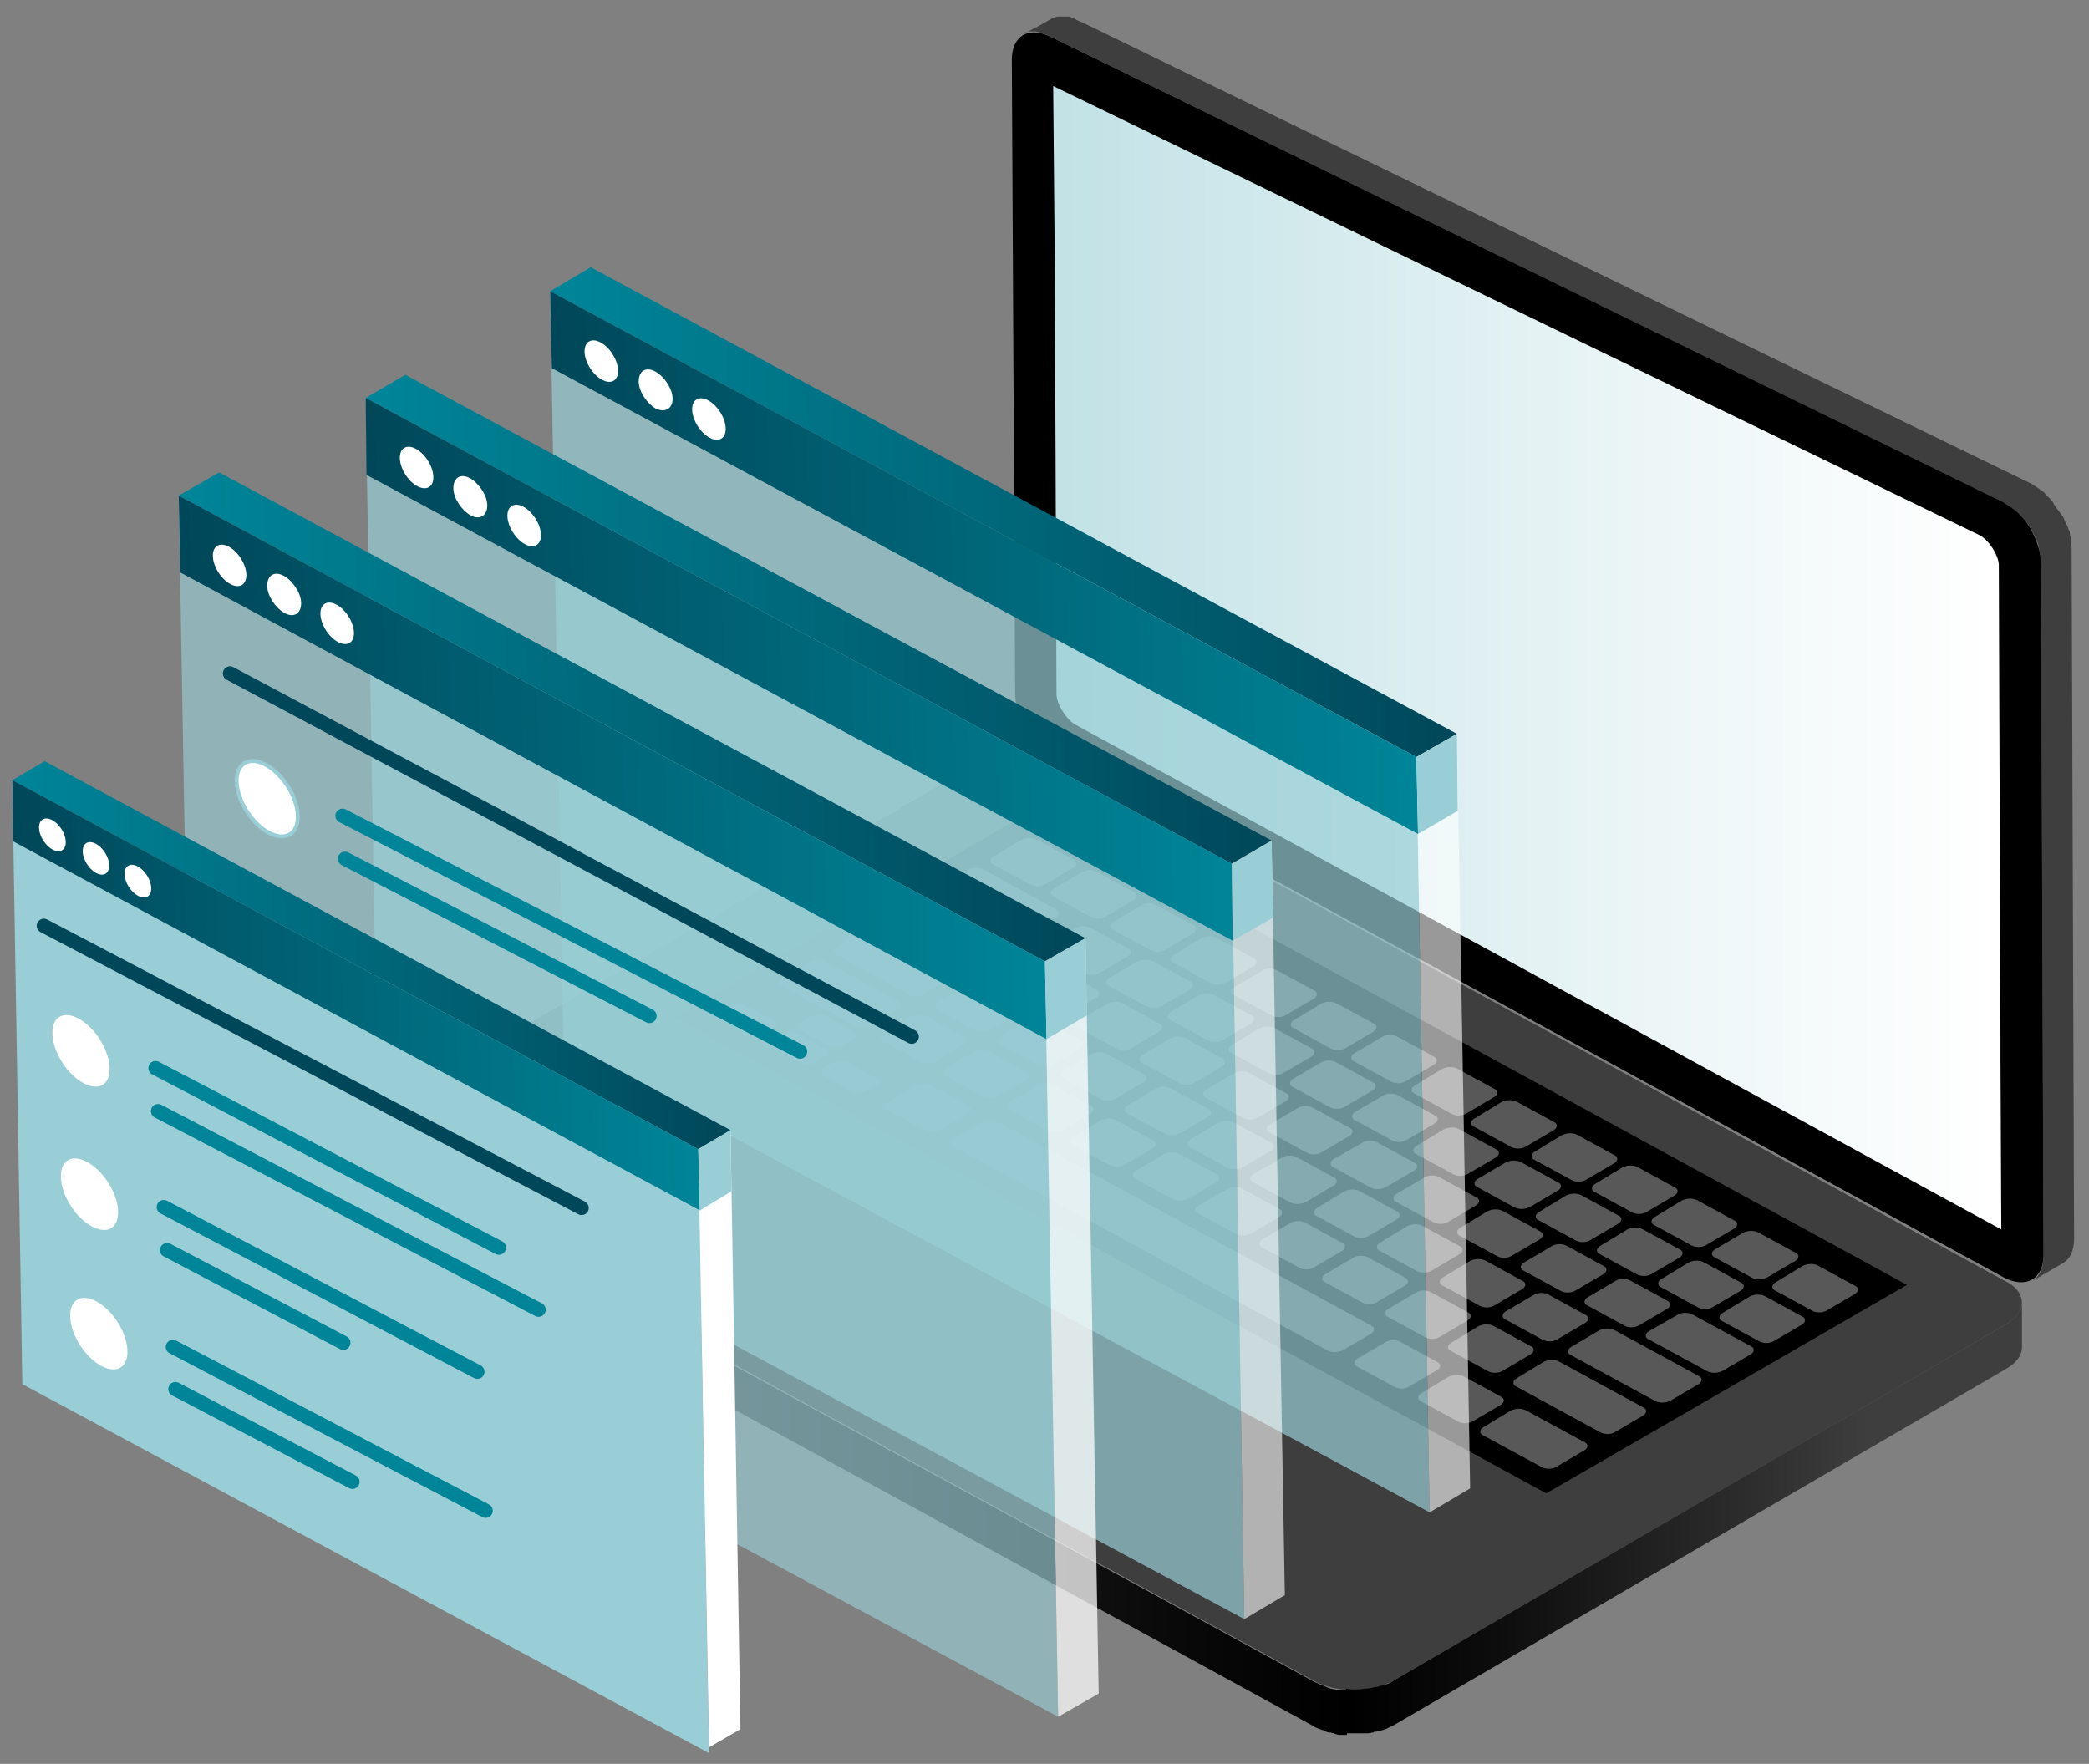 <?xml version="1.0" encoding="utf-8"?>
<!-- Generator: Adobe Illustrator 26.3.1, SVG Export Plug-In . SVG Version: 6.00 Build 0)  -->
<svg version="1.1" id="Layer_1" xmlns="http://www.w3.org/2000/svg" xmlns:xlink="http://www.w3.org/1999/xlink" x="0px" y="0px"
	 viewBox="0 0 252.5 213.2" style="enable-background:new 0 0 252.5 213.2;" xml:space="preserve">
<rect x="0" y="0" width="252.5" height="213.2" fill="#808080" stroke="none"/>
<g>
	<path id="XMLID_00000044153959483299975310000001856675836057712263_" style="fill:#3E3E3F;" d="M247,151.8l-0.3-83.5
		c0-0.3,0-0.7-0.1-1.1c0-0.1,0-0.1,0-0.2c-0.1-0.3-0.1-0.7-0.2-1c0,0,0-0.1,0-0.1c-0.1-0.4-0.3-0.7-0.4-1.1c0,0,0,0,0,0
		c-0.1-0.1-0.1-0.2-0.2-0.3l3.5-2.1c0,0,0,0,0,0c0.1,0.1,0.1,0.2,0.2,0.4c0,0,0,0,0,0c0,0,0,0,0,0c0.1,0.1,0.1,0.3,0.2,0.4
		c0.1,0.1,0.1,0.3,0.2,0.4c0,0.1,0,0.1,0.1,0.2c0,0,0,0.1,0,0.1c0,0.1,0,0.1,0.1,0.2c0.1,0.2,0.1,0.4,0.1,0.5c0,0.1,0,0.2,0.1,0.3
		c0,0.1,0,0.1,0,0.2c0,0.1,0,0.1,0,0.2c0,0.3,0.1,0.6,0.1,0.9l0.3,83.5c0,1.5-0.5,2.5-1.4,3c-1.2,0.7-2.4,1.4-3.6,2.1
		C246.5,154.3,247,153.3,247,151.8z"/>
	<g>
		<g id="XMLID_00000121246948860541696000000015101961856832372905_">
			<path id="XMLID_00000019659391681924459020000009572914204870299017_" style="fill:#3E3E3F;" d="M244.1,158.5
				c-0.3,0.6-0.9,1.1-1.7,1.6l-14.4,8.4l-59.5,34.6c-2.6,1.5-6.9,1.6-9.6,0.1l-61.2-33.4l-14.8-8.1l-38.7-21.1
				c-2.7-1.5-2.7-3.9-0.1-5.4L87.6,110l30.5-17.7c2.4-1.4,6.3-1.6,8.9-0.4c0.2,0.1,0.4,0.2,0.6,0.3l32.3,17.6l23.4,12.8l59,32.2
				C244.2,155.7,244.8,157.2,244.1,158.5z"/>
		</g>
		
			<linearGradient id="XMLID_00000168087441897793858630000006919424708825226633_" gradientUnits="userSpaceOnUse" x1="162.887" y1="183.48" x2="244.382" y2="183.48">
			<stop  offset="0" style="stop-color:#000000"/>
			<stop  offset="0.208" style="stop-color:#0C0C0C"/>
			<stop  offset="0.584" style="stop-color:#2C2C2C"/>
			<stop  offset="0.771" style="stop-color:#3E3E3F"/>
		</linearGradient>
		
			<path id="XMLID_00000157273866388546130170000016681467311702945972_" style="fill:url(#XMLID_00000168087441897793858630000006919424708825226633_);" d="
			M163.6,204.2c0.1,0,0.1,0,0.2,0c0.4,0,0.8,0,1.1-0.1c0.1,0,0.1,0,0.2,0c0.4,0,0.7-0.1,1.1-0.2c0.1,0,0.1,0,0.2,0
			c0.3-0.1,0.7-0.2,1-0.3c0,0,0,0,0.1,0c0.4-0.1,0.7-0.3,1-0.5l73.9-43c1.3-0.8,2-1.7,2-2.7c0,1.8,0,3.6,0,5.4c0,1-0.6,1.9-2,2.7
			l-73.9,43c-0.3,0.2-0.7,0.3-1,0.5c0,0,0,0,0,0c0,0,0,0-0.1,0c-0.2,0.1-0.5,0.2-0.7,0.2c-0.1,0-0.2,0-0.3,0.1c-0.1,0-0.1,0-0.2,0
			c-0.1,0-0.1,0-0.2,0.1c-0.2,0-0.4,0.1-0.7,0.1c-0.1,0-0.1,0-0.2,0c-0.1,0-0.1,0-0.2,0c-0.1,0-0.2,0-0.3,0c-0.2,0-0.4,0-0.7,0
			c-0.1,0-0.1,0-0.2,0c-0.1,0-0.1,0-0.2,0c-0.1,0-0.2,0-0.4,0c-0.1,0-0.2,0-0.4,0l0-5.4C163.1,204.2,163.4,204.2,163.6,204.2z"/>
		
			<linearGradient id="XMLID_00000164481766599332394360000007714398550551052722_" gradientUnits="userSpaceOnUse" x1="162.922" y1="173.775" x2="42.179" y2="173.775">
			<stop  offset="0" style="stop-color:#000000"/>
			<stop  offset="0.19" style="stop-color:#0A0A0A"/>
			<stop  offset="0.513" style="stop-color:#242425"/>
			<stop  offset="0.771" style="stop-color:#3E3E3F"/>
		</linearGradient>
		
			<path id="XMLID_00000059268569833549756520000015938864294151205283_" style="fill:url(#XMLID_00000164481766599332394360000007714398550551052722_);" d="
			M42.2,138c0,0.2,0,0.5,0.1,0.7c0,0,0,0,0,0.1c0.1,0.2,0.2,0.4,0.3,0.6c0,0,0,0.1,0.1,0.1c0.1,0.2,0.3,0.4,0.5,0.6
			c0.1,0.1,0.2,0.2,0.4,0.3c0.2,0.1,0.4,0.3,0.6,0.4l114.7,62.5c0.4,0.2,0.9,0.4,1.4,0.6c0.2,0.1,0.4,0.1,0.5,0.2
			c0.2,0,0.4,0.1,0.6,0.1c0.3,0.1,0.6,0.1,0.9,0.1c0,0,0.1,0,0.1,0c0.1,0,0.3,0,0.4,0l0,5.4c-0.1,0-0.3,0-0.4,0c0,0,0,0-0.1,0
			c-0.1,0-0.1,0-0.2,0c-0.2,0-0.4,0-0.6-0.1c-0.1,0-0.2,0-0.2-0.1c-0.2,0-0.4-0.1-0.6-0.1c-0.1,0-0.2,0-0.4-0.1
			c-0.1,0-0.1,0-0.2-0.1c-0.5-0.2-1-0.3-1.4-0.6L44.2,146c-0.1,0-0.2-0.1-0.2-0.1c-0.1-0.1-0.2-0.2-0.3-0.3
			c-0.1-0.1-0.3-0.2-0.4-0.3c0,0-0.1,0-0.1-0.1c-0.2-0.1-0.3-0.3-0.4-0.4c0,0,0,0-0.1-0.1c0,0,0-0.1-0.1-0.1
			c-0.1-0.1-0.1-0.1-0.2-0.2c-0.1-0.1-0.1-0.2-0.2-0.4c0,0,0,0,0,0c0,0,0,0,0-0.1c0-0.1-0.1-0.2-0.1-0.3c0-0.1,0-0.2,0-0.4
			c0,0,0,0,0,0C42.2,141.5,42.2,139.8,42.2,138z"/>
		<polygon id="XMLID_00000053518133132957971410000018291758773423411616_" points="81.5,123 186.9,180.5 230.5,155.3 125.1,97.8 		
			"/>
		<g id="XMLID_00000155853880399815460160000006069043005253255346_" style="opacity:0.8;">
			<g id="XMLID_00000078035226308271604550000003280816047890813059_">
				<path id="XMLID_00000119105914207428723530000006811211484865606806_" style="fill:#6E6E6F;" d="M214.6,155
					c-0.5,0.3-0.5,0.8,0,1l4.4,2.4c0.5,0.3,1.3,0.3,1.8,0l3.4-2c0.5-0.3,0.5-0.8,0-1l-4.4-2.4c-0.5-0.3-1.3-0.3-1.9,0L214.6,155z"/>
				<path id="XMLID_00000116927932279002840630000010582811670277728641_" style="fill:#6E6E6F;" d="M207.3,151
					c-0.5,0.3-0.5,0.8,0,1l4.4,2.4c0.5,0.3,1.3,0.3,1.9,0l3.4-2c0.5-0.3,0.5-0.8,0-1l-4.4-2.4c-0.5-0.3-1.3-0.3-1.9,0L207.3,151z"/>
				<path id="XMLID_00000104694709291569179670000015169907969162940329_" style="fill:#6E6E6F;" d="M200,147.1
					c-0.5,0.3-0.5,0.8,0,1l4.4,2.4c0.5,0.3,1.3,0.3,1.8,0l3.4-2c0.5-0.3,0.5-0.8,0-1l-4.4-2.4c-0.5-0.3-1.3-0.3-1.9,0L200,147.1z"/>
				<path id="XMLID_00000008861673469857911190000003786206598809506711_" style="fill:#6E6E6F;" d="M192.8,143.1
					c-0.5,0.3-0.5,0.8,0,1l4.4,2.4c0.5,0.3,1.3,0.3,1.8,0l3.4-2c0.5-0.3,0.5-0.8,0-1l-4.4-2.4c-0.5-0.3-1.3-0.3-1.9,0L192.8,143.1z"
					/>
				<path id="XMLID_00000133524331315464385250000012985609334900590740_" style="fill:#6E6E6F;" d="M185.5,139.2
					c-0.5,0.3-0.5,0.8,0,1l4.4,2.4c0.5,0.3,1.3,0.3,1.8,0l3.4-2c0.5-0.3,0.5-0.8,0-1l-4.4-2.4c-0.5-0.3-1.3-0.3-1.9,0L185.5,139.2z"
					/>
				<path id="XMLID_00000134931677220821844840000015694394722127191461_" style="fill:#6E6E6F;" d="M178.2,135.2
					c-0.5,0.3-0.5,0.8,0,1l4.4,2.4c0.5,0.3,1.3,0.3,1.8,0l3.4-2c0.5-0.3,0.5-0.8,0-1l-4.4-2.4c-0.5-0.3-1.3-0.3-1.9,0L178.2,135.2z"
					/>
				<path id="XMLID_00000177474031708764237800000009076551465578127000_" style="fill:#6E6E6F;" d="M171,131.2
					c-0.5,0.3-0.5,0.8,0,1l4.4,2.4c0.5,0.3,1.3,0.3,1.8,0l3.4-2c0.5-0.3,0.5-0.8,0-1l-4.4-2.4c-0.5-0.3-1.3-0.3-1.9,0L171,131.2z"/>
				<path id="XMLID_00000149344937821279103440000016784510207781882286_" style="fill:#6E6E6F;" d="M163.7,127.3
					c-0.5,0.3-0.5,0.8,0,1l4.4,2.4c0.5,0.3,1.3,0.3,1.8,0l3.4-2c0.5-0.3,0.5-0.8,0-1l-4.4-2.4c-0.5-0.3-1.3-0.3-1.8,0L163.7,127.3z"
					/>
				<path id="XMLID_00000068673498081382748380000013501330452411064213_" style="fill:#6E6E6F;" d="M156.4,123.3
					c-0.5,0.3-0.5,0.8,0,1l4.4,2.4c0.5,0.3,1.3,0.3,1.8,0l3.4-2c0.5-0.3,0.5-0.8,0-1l-4.4-2.4c-0.5-0.3-1.3-0.3-1.9,0L156.4,123.3z"
					/>
				<path id="XMLID_00000032650007912972454510000007724073055716114606_" style="fill:#6E6E6F;" d="M149.2,119.3
					c-0.5,0.3-0.5,0.8,0,1l4.4,2.4c0.5,0.3,1.3,0.3,1.8,0l3.4-2c0.5-0.3,0.5-0.8,0-1l-4.4-2.4c-0.5-0.3-1.3-0.3-1.8,0L149.2,119.3z"
					/>
				<path id="XMLID_00000120550111337861762390000017397837427507052162_" style="fill:#6E6E6F;" d="M141.9,115.4
					c-0.5,0.3-0.5,0.8,0,1l4.4,2.4c0.5,0.3,1.3,0.3,1.8,0l3.4-2c0.5-0.3,0.5-0.8,0-1l-4.4-2.4c-0.5-0.3-1.3-0.3-1.9,0L141.9,115.4z"
					/>
				<path id="XMLID_00000154389840658837561700000001092610199281420417_" style="fill:#6E6E6F;" d="M134.6,111.4
					c-0.5,0.3-0.5,0.8,0,1l4.4,2.4c0.5,0.3,1.3,0.3,1.8,0l3.4-2c0.5-0.3,0.5-0.8,0-1l-4.4-2.4c-0.5-0.3-1.3-0.3-1.8,0L134.6,111.4z"
					/>
				<path id="XMLID_00000085938079851972258850000008448238341638653588_" style="fill:#6E6E6F;" d="M127.4,107.4
					c-0.5,0.3-0.5,0.8,0,1l4.4,2.4c0.5,0.3,1.3,0.3,1.8,0l3.4-2c0.5-0.3,0.5-0.8,0-1l-4.4-2.4c-0.5-0.3-1.3-0.3-1.8,0L127.4,107.4z"
					/>
				<path id="XMLID_00000056404800801352781830000006726435180032278202_" style="fill:#6E6E6F;" d="M120.1,103.5
					c-0.5,0.3-0.5,0.8,0,1l4.4,2.4c0.5,0.3,1.3,0.3,1.8,0l3.4-2c0.5-0.3,0.5-0.8,0-1l-4.4-2.4c-0.5-0.3-1.3-0.3-1.8,0L120.1,103.5z"
					/>
			</g>
			<path id="XMLID_00000170257939621268628620000000478688779584444807_" style="fill:#6E6E6F;" d="M208.2,158.7
				c-0.5,0.3-0.5,0.8,0,1l4.4,2.4c0.5,0.3,1.3,0.3,1.8,0l3.4-2c0.5-0.3,0.5-0.8,0-1l-4.4-2.4c-0.5-0.3-1.3-0.3-1.9,0L208.2,158.7z"
				/>
			<path id="XMLID_00000130648142037889996720000006392941287426724794_" style="fill:#6E6E6F;" d="M199.3,160.9
				c-0.5,0.3-0.5,0.8,0,1l7,3.8c0.5,0.3,1.3,0.3,1.9,0l3.4-2c0.5-0.3,0.5-0.8,0-1l-7-3.8c-0.5-0.3-1.3-0.3-1.8,0L199.3,160.9z"/>
			<path id="XMLID_00000128481483929084860460000003103794538676284563_" style="fill:#6E6E6F;" d="M189.9,162.8
				c-0.5,0.3-0.5,0.8,0,1l10.1,5.5c0.5,0.3,1.3,0.3,1.9,0l3.4-2c0.5-0.3,0.5-0.8,0-1l-10.1-5.5c-0.5-0.3-1.3-0.3-1.9,0L189.9,162.8z
				"/>
			<path id="XMLID_00000080194597480936814040000001726876324983640255_" style="fill:#6E6E6F;" d="M200.8,154.6
				c-0.5,0.3-0.5,0.8,0,1l4.4,2.4c0.5,0.3,1.3,0.3,1.8,0l3.4-2c0.5-0.3,0.5-0.8,0-1l-4.4-2.4c-0.5-0.3-1.3-0.3-1.9,0L200.8,154.6z"
				/>
			<path id="XMLID_00000045595287605151016230000004164432023244941714_" style="fill:#6E6E6F;" d="M193.4,150.6
				c-0.5,0.3-0.5,0.8,0,1l4.4,2.4c0.5,0.3,1.3,0.3,1.8,0l3.4-2c0.5-0.3,0.5-0.8,0-1l-4.4-2.4c-0.5-0.3-1.3-0.3-1.9,0L193.4,150.6z"
				/>
			<path id="XMLID_00000120517495673486280080000001622577848202608517_" style="fill:#6E6E6F;" d="M186,146.5c-0.5,0.3-0.5,0.8,0,1
				l4.4,2.4c0.5,0.3,1.3,0.3,1.8,0l3.4-2c0.5-0.3,0.5-0.8,0-1l-4.4-2.4c-0.5-0.3-1.3-0.3-1.9,0L186,146.5z"/>
			<path id="XMLID_00000062157346780704510910000006814809161149570463_" style="fill:#6E6E6F;" d="M178.6,142.5
				c-0.5,0.3-0.5,0.8,0,1l4.4,2.4c0.5,0.3,1.3,0.3,1.9,0l3.4-2c0.5-0.3,0.5-0.8,0-1l-4.4-2.4c-0.5-0.3-1.3-0.3-1.9,0L178.6,142.5z"
				/>
			<path id="XMLID_00000161607019485833917040000003936083383246590849_" style="fill:#6E6E6F;" d="M171.2,138.5
				c-0.5,0.3-0.5,0.8,0,1l4.4,2.4c0.5,0.3,1.3,0.3,1.8,0l3.4-2c0.5-0.3,0.5-0.8,0-1l-4.4-2.4c-0.5-0.3-1.3-0.3-1.9,0L171.2,138.5z"
				/>
			<path id="XMLID_00000067921493430199707130000010549596364509838235_" style="fill:#6E6E6F;" d="M163.8,134.4
				c-0.5,0.3-0.5,0.8,0,1l4.4,2.4c0.5,0.3,1.3,0.3,1.8,0l3.4-2c0.5-0.3,0.5-0.8,0-1l-4.4-2.4c-0.5-0.3-1.3-0.3-1.8,0L163.8,134.4z"
				/>
			<path id="XMLID_00000003794988508883273680000018243333198915945349_" style="fill:#6E6E6F;" d="M156.3,130.4
				c-0.5,0.3-0.5,0.8,0,1l4.4,2.4c0.5,0.3,1.3,0.3,1.8,0l3.4-2c0.5-0.3,0.5-0.8,0-1l-4.4-2.4c-0.5-0.3-1.3-0.3-1.8,0L156.3,130.4z"
				/>
			<path id="XMLID_00000075845401902085807820000015657748075659307701_" style="fill:#6E6E6F;" d="M148.9,126.3
				c-0.5,0.3-0.5,0.8,0,1l4.4,2.4c0.5,0.3,1.3,0.3,1.8,0l3.4-2c0.5-0.3,0.5-0.8,0-1l-4.4-2.4c-0.5-0.3-1.3-0.3-1.9,0L148.9,126.3z"
				/>
			<path id="XMLID_00000091013178986320116800000002075683870638083980_" style="fill:#6E6E6F;" d="M141.5,122.3
				c-0.5,0.3-0.5,0.8,0,1l4.4,2.4c0.5,0.3,1.3,0.3,1.9,0l3.4-2c0.5-0.3,0.5-0.8,0-1l-4.4-2.4c-0.5-0.3-1.3-0.3-1.9,0L141.5,122.3z"
				/>
			<path id="XMLID_00000021079684842978292820000005504314647145622181_" style="fill:#6E6E6F;" d="M134.1,118.2
				c-0.5,0.3-0.5,0.8,0,1l4.4,2.4c0.5,0.3,1.3,0.3,1.9,0l3.4-2c0.5-0.3,0.5-0.8,0-1l-4.4-2.4c-0.5-0.3-1.3-0.3-1.9,0L134.1,118.2z"
				/>
			<path id="XMLID_00000003066549201932390340000017371940624152773821_" style="fill:#6E6E6F;" d="M126.7,114.2
				c-0.5,0.3-0.5,0.8,0,1l4.4,2.4c0.5,0.3,1.3,0.3,1.8,0l3.4-2c0.5-0.3,0.5-0.8,0-1l-4.4-2.4c-0.5-0.3-1.3-0.3-1.9,0L126.7,114.2z"
				/>
			<path id="XMLID_00000041999043209526542920000000890673706204497536_" style="fill:#6E6E6F;" d="M191.9,156.8
				c-0.5,0.3-0.5,0.8,0,1l4.4,2.4c0.5,0.3,1.3,0.3,1.8,0l3.4-2c0.5-0.3,0.5-0.8,0-1l-4.4-2.4c-0.5-0.3-1.3-0.3-1.8,0L191.9,156.8z"
				/>
			<path id="XMLID_00000040576460552236679420000012064773159948718992_" style="fill:#6E6E6F;" d="M184.2,152.6
				c-0.5,0.3-0.5,0.8,0,1l4.4,2.4c0.5,0.3,1.3,0.3,1.8,0l3.4-2c0.5-0.3,0.5-0.8,0-1l-4.4-2.4c-0.5-0.3-1.3-0.3-1.8,0L184.2,152.6z"
				/>
			<path id="XMLID_00000037680392813247780860000018195039155299800501_" style="fill:#6E6E6F;" d="M179.3,172.5
				c-0.5,0.3-0.5,0.8,0,1l7,3.8c0.5,0.3,1.3,0.3,1.8,0l3.4-2c0.5-0.3,0.5-0.8,0-1l-7-3.8c-0.5-0.3-1.3-0.3-1.9,0L179.3,172.5z"/>
			<path id="XMLID_00000064311669032611695830000013962123738511376050_" style="fill:#6E6E6F;" d="M171.8,168.4
				c-0.5,0.3-0.5,0.8,0,1l4.4,2.4c0.5,0.3,1.3,0.3,1.8,0l3.4-2c0.5-0.3,0.5-0.8,0-1l-4.4-2.4c-0.5-0.3-1.3-0.3-1.9,0L171.8,168.4z"
				/>
			<path id="XMLID_00000106141742913726704030000010010568788253132991_" style="fill:#6E6E6F;" d="M164.1,164.2
				c-0.5,0.3-0.5,0.8,0,1l4.4,2.4c0.5,0.3,1.3,0.3,1.8,0l3.4-2c0.5-0.3,0.5-0.8,0-1l-4.4-2.4c-0.5-0.3-1.3-0.3-1.8,0L164.1,164.2z"
				/>
			<path id="XMLID_00000044163620136104968400000014235626431014318472_" style="fill:#6E6E6F;" d="M115.3,137.6
				c-0.5,0.3-0.5,0.8,0,1l45.1,24.6c0.5,0.3,1.3,0.3,1.9,0l3.4-2c0.5-0.3,0.5-0.8,0-1l-45.1-24.6c-0.5-0.3-1.3-0.3-1.9,0
				L115.3,137.6z"/>
			<path id="XMLID_00000140000098657682450700000010522762301055844541_" style="fill:#6E6E6F;" d="M176.5,148.4
				c-0.5,0.3-0.5,0.8,0,1l4.4,2.4c0.5,0.3,1.3,0.3,1.8,0l3.4-2c0.5-0.3,0.5-0.8,0-1l-4.4-2.4c-0.5-0.3-1.3-0.3-1.9,0L176.5,148.4z"
				/>
			<path id="XMLID_00000085964623328146744950000009190049656889800112_" style="fill:#6E6E6F;" d="M168.8,144.3
				c-0.5,0.3-0.5,0.8,0,1l4.4,2.4c0.5,0.3,1.3,0.3,1.8,0l3.4-2c0.5-0.3,0.5-0.8,0-1l-4.4-2.4c-0.5-0.3-1.3-0.3-1.8,0L168.8,144.3z"
				/>
			<path id="XMLID_00000116935274112913156160000004965327822595247007_" style="fill:#6E6E6F;" d="M161.2,140.1
				c-0.5,0.3-0.5,0.8,0,1l4.4,2.4c0.5,0.3,1.3,0.3,1.9,0l3.4-2c0.5-0.3,0.5-0.8,0-1l-4.4-2.4c-0.5-0.3-1.3-0.3-1.8,0L161.2,140.1z"
				/>
			<path id="XMLID_00000066508447068979253130000011616134793096578222_" style="fill:#6E6E6F;" d="M153.5,135.9
				c-0.5,0.3-0.5,0.8,0,1l4.4,2.4c0.5,0.3,1.3,0.3,1.8,0l3.4-2c0.5-0.3,0.5-0.8,0-1l-4.4-2.4c-0.5-0.3-1.3-0.3-1.8,0L153.5,135.9z"
				/>
			<path id="XMLID_00000051374722375710256780000003249779422140984461_" style="fill:#6E6E6F;" d="M145.8,131.7
				c-0.5,0.3-0.5,0.8,0,1l4.4,2.4c0.5,0.3,1.3,0.3,1.8,0l3.4-2c0.5-0.3,0.5-0.8,0-1l-4.4-2.4c-0.5-0.3-1.3-0.3-1.8,0L145.8,131.7z"
				/>
			<path id="XMLID_00000181767113035158584370000002777938691106888076_" style="fill:#6E6E6F;" d="M138.1,127.5
				c-0.5,0.3-0.5,0.8,0,1l4.4,2.4c0.5,0.3,1.3,0.3,1.8,0l3.4-2c0.5-0.3,0.5-0.8,0-1l-4.4-2.4c-0.5-0.3-1.3-0.3-1.8,0L138.1,127.5z"
				/>
			<path id="XMLID_00000181082490082001996460000016641760127275363260_" style="fill:#6E6E6F;" d="M130.5,123.3
				c-0.5,0.3-0.5,0.8,0,1l4.4,2.4c0.5,0.3,1.3,0.3,1.8,0l3.4-2c0.5-0.3,0.5-0.8,0-1l-4.4-2.4c-0.5-0.3-1.3-0.3-1.8,0L130.5,123.3z"
				/>
			<path id="XMLID_00000069384182730552015150000000514178278945276073_" style="fill:#6E6E6F;" d="M122.8,119.2
				c-0.5,0.3-0.5,0.8,0,1l4.4,2.4c0.5,0.3,1.3,0.3,1.9,0l3.4-2c0.5-0.3,0.5-0.8,0-1l-4.4-2.4c-0.5-0.3-1.3-0.3-1.8,0L122.8,119.2z"
				/>
			<path id="XMLID_00000163755989035932346180000011300144076187046576_" style="fill:#6E6E6F;" d="M182,158.5c-0.5,0.3-0.5,0.8,0,1
				l4.4,2.4c0.5,0.3,1.3,0.3,1.8,0l3.4-2c0.5-0.3,0.5-0.8,0-1l-4.4-2.4c-0.5-0.3-1.3-0.3-1.8,0L182,158.5z"/>
			<path id="XMLID_00000158722574789438779700000012944600721933023652_" style="fill:#6E6E6F;" d="M174.4,154.4
				c-0.5,0.3-0.5,0.8,0,1l4.4,2.4c0.5,0.3,1.3,0.3,1.8,0l3.4-2c0.5-0.3,0.5-0.8,0-1l-4.4-2.4c-0.5-0.3-1.3-0.3-1.9,0L174.4,154.4z"
				/>
			<path id="XMLID_00000066492930833256251050000001155828232512112046_" style="fill:#6E6E6F;" d="M166.8,150.2
				c-0.5,0.3-0.5,0.8,0,1l4.4,2.4c0.5,0.3,1.3,0.3,1.8,0l3.4-2c0.5-0.3,0.5-0.8,0-1l-4.4-2.4c-0.5-0.3-1.3-0.3-1.9,0L166.8,150.2z"
				/>
			<path id="XMLID_00000100384030721593607740000014439036892323701903_" style="fill:#6E6E6F;" d="M159.2,146c-0.5,0.3-0.5,0.8,0,1
				l4.4,2.4c0.5,0.3,1.3,0.3,1.8,0l3.4-2c0.5-0.3,0.5-0.8,0-1l-4.4-2.4c-0.5-0.3-1.3-0.3-1.9,0L159.2,146z"/>
			<path id="XMLID_00000127743085405597606560000006700510681675307654_" style="fill:#6E6E6F;" d="M151.5,141.9
				c-0.5,0.3-0.5,0.8,0,1l4.4,2.4c0.5,0.3,1.3,0.3,1.9,0l3.4-2c0.5-0.3,0.5-0.8,0-1l-4.4-2.4c-0.5-0.3-1.3-0.3-1.8,0L151.5,141.9z"
				/>
			<path id="XMLID_00000063607811834265268550000003988832666221464197_" style="fill:#6E6E6F;" d="M143.9,137.7
				c-0.5,0.3-0.5,0.8,0,1l4.4,2.4c0.5,0.3,1.3,0.3,1.9,0l3.4-2c0.5-0.3,0.5-0.8,0-1l-4.4-2.4c-0.5-0.3-1.3-0.3-1.9,0L143.9,137.7z"
				/>
			<path id="XMLID_00000023981036803431468590000011805060032508573602_" style="fill:#6E6E6F;" d="M136.3,133.6
				c-0.5,0.3-0.5,0.8,0,1l4.4,2.4c0.5,0.3,1.3,0.3,1.9,0l3.4-2c0.5-0.3,0.5-0.8,0-1l-4.4-2.4c-0.5-0.3-1.3-0.3-1.9,0L136.3,133.6z"
				/>
			<path id="XMLID_00000038395581678080860240000009668612467970357377_" style="fill:#6E6E6F;" d="M128.6,129.4
				c-0.5,0.3-0.5,0.8,0,1l4.4,2.4c0.5,0.3,1.3,0.3,1.8,0l3.4-2c0.5-0.3,0.5-0.8,0-1l-4.4-2.4c-0.5-0.3-1.3-0.3-1.9,0L128.6,129.4z"
				/>
			<path id="XMLID_00000083802456574654862330000009048272478799858314_" style="fill:#6E6E6F;" d="M121,125.3c-0.5,0.3-0.5,0.8,0,1
				l4.4,2.4c0.5,0.3,1.3,0.3,1.8,0l3.4-2c0.5-0.3,0.5-0.8,0-1l-4.4-2.4c-0.5-0.3-1.3-0.3-1.9,0L121,125.3z"/>
			<path id="XMLID_00000081645523122162653730000002623268549792278434_" style="fill:#6E6E6F;" d="M113.4,121.1
				c-0.5,0.3-0.5,0.8,0,1l4.4,2.4c0.5,0.3,1.3,0.3,1.8,0l3.4-2c0.5-0.3,0.5-0.8,0-1l-4.4-2.4c-0.5-0.3-1.3-0.3-1.9,0L113.4,121.1z"
				/>
			<path id="XMLID_00000175302653188178314800000016386244991148792742_" style="fill:#6E6E6F;" d="M107.3,133.2
				c-0.5,0.3-0.5,0.8,0,1l4.4,2.4c0.5,0.3,1.3,0.3,1.9,0l3.4-2c0.5-0.3,0.5-0.8,0-1l-4.4-2.4c-0.5-0.3-1.3-0.3-1.9,0L107.3,133.2z"
				/>
			<path id="XMLID_00000150810989315832710560000011848307614625765536_" style="fill:#6E6E6F;" d="M115.1,115c-0.5,0.3-0.5,0.8,0,1
				l4.4,2.4c0.5,0.3,1.3,0.3,1.8,0l3.4-2c0.5-0.3,0.5-0.8,0-1l-4.4-2.4c-0.5-0.3-1.3-0.3-1.9,0L115.1,115z"/>
			<path id="XMLID_00000006666774630595270010000015189963642512408505_" style="fill:#6E6E6F;" d="M107.4,110.8
				c-0.5,0.3-0.5,0.8,0,1l4.4,2.4c0.5,0.3,1.3,0.3,1.8,0l3.4-2c0.5-0.3,0.5-0.8,0-1l-4.4-2.4c-0.5-0.3-1.3-0.3-1.8,0L107.4,110.8z"
				/>
			<path id="XMLID_00000181078037324888525440000003659297526100483211_" style="fill:#6E6E6F;" d="M113.7,107.1
				c-0.5,0.3-0.5,0.8,0,1l8.7,4.8c0.5,0.3,1.3,0.3,1.8,0l3.4-2c0.5-0.3,0.5-0.8,0-1l-8.7-4.8c-0.5-0.3-1.3-0.3-1.8,0L113.7,107.1z"
				/>
			<path id="XMLID_00000044166115303083011210000003214839302146739875_" style="fill:#6E6E6F;" d="M101.1,114.4
				c-0.5,0.3-0.5,0.8,0,1l8.7,4.8c0.5,0.3,1.3,0.3,1.8,0l3.4-2c0.5-0.3,0.5-0.8,0-1l-8.7-4.8c-0.5-0.3-1.3-0.3-1.8,0L101.1,114.4z"
				/>
			<path id="XMLID_00000141433114647703296910000001880865357959245477_" style="fill:#6E6E6F;" d="M183.3,166.6
				c-0.5,0.3-0.5,0.8,0,1l10.1,5.5c0.5,0.3,1.3,0.3,1.8,0l3.4-2c0.5-0.3,0.5-0.8,0-1l-10.1-5.5c-0.5-0.3-1.3-0.3-1.9,0L183.3,166.6z
				"/>
			<path id="XMLID_00000005987412143609668790000009928416941287890351_" style="fill:#6E6E6F;" d="M175.4,162.3
				c-0.5,0.3-0.5,0.8,0,1l4.4,2.4c0.5,0.3,1.3,0.3,1.8,0l3.4-2c0.5-0.3,0.5-0.8,0-1l-4.4-2.4c-0.5-0.3-1.3-0.3-1.9,0L175.4,162.3z"
				/>
			<path id="XMLID_00000134219857684705476030000008312695059169277612_" style="fill:#6E6E6F;" d="M167.8,158.2
				c-0.5,0.3-0.5,0.8,0,1l4.4,2.4c0.5,0.3,1.3,0.3,1.8,0l3.4-2c0.5-0.3,0.5-0.8,0-1l-4.4-2.4c-0.5-0.3-1.3-0.3-1.8,0L167.8,158.2z"
				/>
			<path id="XMLID_00000011739527086958160340000011453604971097437092_" style="fill:#6E6E6F;" d="M160.2,154c-0.5,0.3-0.5,0.8,0,1
				l4.4,2.4c0.5,0.3,1.3,0.3,1.8,0l3.4-2c0.5-0.3,0.5-0.8,0-1l-4.4-2.4c-0.5-0.3-1.3-0.3-1.8,0L160.2,154z"/>
			<path id="XMLID_00000129199499670093627990000003868935939711929003_" style="fill:#6E6E6F;" d="M152.6,149.8
				c-0.5,0.3-0.5,0.8,0,1l4.4,2.4c0.5,0.3,1.3,0.3,1.8,0l3.4-2c0.5-0.3,0.5-0.8,0-1l-4.4-2.4c-0.5-0.3-1.3-0.3-1.8,0L152.6,149.8z"
				/>
			<path id="XMLID_00000143586987947329074550000014445318072170790074_" style="fill:#6E6E6F;" d="M144.9,145.7
				c-0.5,0.3-0.5,0.8,0,1l4.4,2.4c0.5,0.3,1.3,0.3,1.9,0l3.4-2c0.5-0.3,0.5-0.8,0-1l-4.4-2.4c-0.5-0.3-1.3-0.3-1.8,0L144.9,145.7z"
				/>
			<path id="XMLID_00000013172780386074447760000008437267464846029209_" style="fill:#6E6E6F;" d="M137.3,141.5
				c-0.5,0.3-0.5,0.8,0,1l4.4,2.4c0.5,0.3,1.3,0.3,1.9,0l3.4-2c0.5-0.3,0.5-0.8,0-1l-4.4-2.4c-0.5-0.3-1.3-0.3-1.9,0L137.3,141.5z"
				/>
			<path id="XMLID_00000048472533650660970720000001922323379688775812_" style="fill:#6E6E6F;" d="M129.7,137.4
				c-0.5,0.3-0.5,0.8,0,1l4.4,2.4c0.5,0.3,1.3,0.3,1.8,0l3.4-2c0.5-0.3,0.5-0.8,0-1l-4.4-2.4c-0.5-0.3-1.3-0.3-1.8,0L129.7,137.4z"
				/>
			<path id="XMLID_00000120547118728641003220000009309730986747999150_" style="fill:#6E6E6F;" d="M122.1,133.2
				c-0.5,0.3-0.5,0.8,0,1l4.4,2.4c0.5,0.3,1.3,0.3,1.9,0l3.4-2c0.5-0.3,0.5-0.8,0-1l-4.4-2.4c-0.5-0.3-1.3-0.3-1.9,0L122.1,133.2z"
				/>
			<path id="XMLID_00000063601289263329143640000004044269347889380745_" style="fill:#6E6E6F;" d="M114.4,129.1
				c-0.5,0.3-0.5,0.8,0,1l4.4,2.4c0.5,0.3,1.3,0.3,1.8,0l3.4-2c0.5-0.3,0.5-0.8,0-1l-4.4-2.4c-0.5-0.3-1.3-0.3-1.9,0L114.4,129.1z"
				/>
			<path id="XMLID_00000065045461097718196590000007892609757037496733_" style="fill:#6E6E6F;" d="M106.8,124.9
				c-0.5,0.3-0.5,0.8,0,1l4.4,2.4c0.5,0.3,1.3,0.3,1.8,0l3.4-2c0.5-0.3,0.5-0.8,0-1l-4.4-2.4c-0.5-0.3-1.3-0.3-1.9,0L106.8,124.9z"
				/>
			<path id="XMLID_00000124134764064128848750000007100666907244193431_" style="fill:#6E6E6F;" d="M94.6,118.2
				c-0.5,0.3-0.5,0.8,0,1l8.7,4.8c0.5,0.3,1.3,0.3,1.8,0l3.4-2c0.5-0.3,0.5-0.8,0-1l-8.7-4.8c-0.5-0.3-1.3-0.3-1.8,0L94.6,118.2z"/>
			<path id="XMLID_00000042734910863933751930000012395311453685843642_" style="fill:#6E6E6F;" d="M99.5,129.1
				c-0.5,0.3-0.5,0.7,0,0.9l3.4,1.9c0.5,0.3,1.2,0.2,1.7,0l1.3-0.7c0.5-0.3,0.5-0.7,0-0.9l-3.4-1.9c-0.5-0.3-1.2-0.2-1.7,0
				L99.5,129.1z"/>
			<path id="XMLID_00000158718555844329668540000004536260225765994136_" style="fill:#6E6E6F;" d="M93.3,125.7
				c-0.5,0.3-0.5,0.7,0,0.9l3.4,1.9c0.5,0.3,1.2,0.2,1.7,0l1.3-0.8c0.5-0.3,0.5-0.7,0-0.9l-3.4-1.9c-0.5-0.3-1.2-0.2-1.7,0
				L93.3,125.7z"/>
			<path id="XMLID_00000033370386493918372380000004360376663142662054_" style="fill:#6E6E6F;" d="M96.8,123.6
				c-0.5,0.3-0.5,0.7,0,0.9l3.4,1.9c0.5,0.3,1.2,0.2,1.7,0l1.3-0.8c0.5-0.3,0.5-0.7,0-0.9l-3.4-1.9c-0.5-0.3-1.2-0.2-1.7,0
				L96.8,123.6z"/>
			<path id="XMLID_00000142166131067896759820000014739779720913636777_" style="fill:#6E6E6F;" d="M87.1,122.3
				c-0.5,0.3-0.5,0.7,0,0.9l3.4,1.9c0.5,0.3,1.2,0.2,1.7,0l1.3-0.8c0.5-0.3,0.5-0.7,0-0.9l-3.4-1.9c-0.5-0.3-1.2-0.2-1.7,0
				L87.1,122.3z"/>
		</g>
		<path id="XMLID_00000016772159705690244590000016041184503352312486_" d="M127.1,4.5c-2.7-1.4-4.8-0.2-4.8,2.7l0.4,76.7
			c0,3,2.2,6.5,4.8,8l114.7,62.5c2.7,1.4,4.8,0.2,4.8-2.7l-0.3-83.5c0-3-2.2-6.5-4.8-8L127.1,4.5z"/>
		
			<linearGradient id="XMLID_00000113313885081511222720000006912154263674529465_" gradientUnits="userSpaceOnUse" x1="127.36" y1="79.532" x2="241.891" y2="79.532">
			<stop  offset="3.297739e-03" style="stop-color:#C2E2E6"/>
			<stop  offset="0.643" style="stop-color:#EDF6F7"/>
			<stop  offset="0.995" style="stop-color:#FFFFFF"/>
		</linearGradient>
		
			<path id="XMLID_00000088850317549310504300000003507373535743918995_" style="fill:url(#XMLID_00000113313885081511222720000006912154263674529465_);" d="
			M127.7,83.9c0,1.2,1.2,3.1,2.3,3.7l111.9,61l-0.1-20.8l0-2.4l-0.2-57c0-0.1,0-0.2,0-0.2l0,0c-0.1-1.2-1.2-2.9-2.3-3.5l-112-54.3
			l0.2,22.6L127.7,83.9z"/>
		<path id="XMLID_00000000182120978575959680000017210037141554241423_" style="fill:#3E3E3F;" d="M127.2,2.2
			C127.2,2.2,127.2,2.2,127.2,2.2c0.1-0.1,0.2-0.1,0.3-0.1c0.1,0,0.2-0.1,0.3-0.1c0.1,0,0.1,0,0.2,0c0,0,0,0,0,0c0,0,0,0,0.1,0
			c0.1,0,0.2,0,0.3,0c0.1,0,0.2,0,0.3,0c0,0,0.1,0,0.1,0c0,0,0,0,0.1,0c0.1,0,0.1,0,0.2,0c0.1,0,0.3,0,0.4,0.1c0.1,0,0.1,0,0.2,0.1
			c0.1,0,0.1,0,0.2,0.1c0.1,0,0.1,0,0.2,0.1c0.2,0.1,0.4,0.2,0.7,0.3l114.8,55.8c0.3,0.2,0.6,0.4,0.9,0.6c0.1,0.1,0.2,0.2,0.3,0.2
			c0.1,0.1,0.3,0.2,0.4,0.4c0.1,0.1,0.1,0.1,0.2,0.2c0.1,0.1,0.1,0.1,0.2,0.2c0.1,0.1,0.1,0.1,0.2,0.2c0.1,0.1,0.3,0.3,0.4,0.5
			c0,0.1,0.1,0.1,0.1,0.2c0,0,0,0.1,0.1,0.1c0,0.1,0.1,0.1,0.1,0.2c0.1,0.1,0.2,0.3,0.3,0.4c0.1,0.1,0.2,0.3,0.3,0.4c0,0,0,0,0,0
			c0,0,0,0,0,0c0.1,0.1,0.1,0.2,0.2,0.3c0.1,0.1,0.1,0.2,0.2,0.4l-3.5,2.1c-0.1-0.3-0.3-0.5-0.4-0.8c0,0,0,0,0,0
			c-0.2-0.3-0.4-0.7-0.7-1c0,0,0-0.1-0.1-0.1c-0.2-0.3-0.5-0.6-0.7-0.8c-0.1-0.1-0.1-0.1-0.2-0.2c-0.2-0.2-0.4-0.4-0.6-0.5
			c-0.1-0.1-0.2-0.2-0.3-0.2c-0.3-0.2-0.6-0.4-0.9-0.6L127.1,4.5c-0.3-0.2-0.6-0.3-0.9-0.4c-0.1,0-0.1,0-0.2-0.1
			c-0.3-0.1-0.5-0.1-0.8-0.2c0,0,0,0-0.1,0c-0.3,0-0.5,0-0.8,0c0,0,0,0,0,0c-0.2,0.1-0.5,0.1-0.7,0.3C124.8,3.6,126,2.9,127.2,2.2z"
			/>
		<polygon id="XMLID_00000083803643135615998480000004066118669690486670_" style="fill:none;" points="244.9,66.3 245.6,65.8 
			244.3,66.6 244.3,66.6 		"/>
	</g>
</g>
<g>
	<g id="XMLID_00000154416213539593986570000000917894433570405817_" style="opacity:0.7;">
		<polygon id="XMLID_00000004509415367812747600000001059444550325402014_" style="fill:#99CED6;" points="66.5,35.2 68.1,126.4 
			172.8,182.8 171.2,91.5 		"/>
	</g>
	<g>
		<g id="XMLID_00000142881790723955170920000016536657804002526105_" style="opacity:0.6;">
			<polygon id="XMLID_00000060712064845726636250000005643099477402904224_" style="fill:#FFFFFF;" points="172.8,182.8 
				177.7,179.9 176.1,88.7 171.2,91.5 			"/>
		</g>
		<g id="XMLID_00000080202527221430946020000008237808806401222317_">
			
				<linearGradient id="XMLID_00000002343519078758711060000011082466397592474799_" gradientUnits="userSpaceOnUse" x1="4196.234" y1="-13.639" x2="4088.735" y2="-11.979" gradientTransform="matrix(-1.017 1.518449e-02 1.921787e-02 0.983 4334.805 11.598)">
				<stop  offset="0" style="stop-color:#008598"/>
				<stop  offset="0.716" style="stop-color:#005A6C"/>
				<stop  offset="1" style="stop-color:#004759"/>
			</linearGradient>
			
				<polygon id="XMLID_00000142890153404926423520000000410683865307325593_" style="fill:url(#XMLID_00000002343519078758711060000011082466397592474799_);" points="
				171.2,91.5 176.1,88.7 71.4,32.3 66.5,35.2 			"/>
		</g>
		
			<linearGradient id="XMLID_00000062187243894674300960000005890637922394534787_" gradientUnits="userSpaceOnUse" x1="4093.999" y1="-6.66" x2="4195.835" y2="-6.66" gradientTransform="matrix(-1.017 1.518449e-02 1.921787e-02 0.983 4334.805 11.598)">
			<stop  offset="0" style="stop-color:#008598"/>
			<stop  offset="0.716" style="stop-color:#005A6C"/>
			<stop  offset="1" style="stop-color:#004759"/>
		</linearGradient>
		
			<polygon id="XMLID_00000101097177544249456060000007905642647603769984_" style="fill:url(#XMLID_00000062187243894674300960000005890637922394534787_);" points="
			66.7,44.5 66.5,35.2 171.2,91.5 171.4,100.8 		"/>
		<polygon id="XMLID_00000041290043749650323220000016617517442482561699_" style="fill:#99CED6;" points="171.4,100.8 171.2,91.5 
			176.1,88.7 176.2,98 		"/>
		<g id="XMLID_00000008841862689971976690000016927041034230542209_">
			
				<ellipse id="XMLID_00000176730424791227277300000006728206633927663007_" transform="matrix(0.84 -0.542 0.542 0.84 -13.725 54.596)" style="fill:#FFFFFF;" cx="85.7" cy="50.6" rx="1.6" ry="2.8"/>
			<path id="XMLID_00000088827991454070281100000006578873704788115641_" style="fill:#FFFFFF;" d="M81.3,48.2c0-1.2-1-2.7-2.1-3.3
				c-1.1-0.6-2-0.1-2,1.2c0,1.2,1,2.7,2.1,3.3C80.4,49.9,81.3,49.4,81.3,48.2z"/>
			
				<ellipse id="XMLID_00000083076514146843156130000013023656739024947630_" transform="matrix(0.84 -0.542 0.542 0.84 -12.015 46.427)" style="fill:#FFFFFF;" cx="72.7" cy="43.6" rx="1.6" ry="2.8"/>
		</g>
	</g>
</g>
<g>
	<g id="XMLID_00000034780411726535870830000000074060620524660104_" style="opacity:0.7;">
		<polygon id="XMLID_00000129926642270319347960000017207248516817973902_" style="fill:#99CED6;" points="44.2,48.1 45.7,139.4 
			150.4,195.7 148.9,104.4 		"/>
	</g>
	<g>
		<g id="XMLID_00000020397657074115514630000000731771406152206728_" style="opacity:0.6;">
			<polygon id="XMLID_00000175315808180881699930000000447761969504171428_" style="fill:#FFFFFF;" points="150.4,195.7 
				155.3,192.8 153.7,101.6 148.9,104.4 			"/>
		</g>
		<g id="XMLID_00000024683036035590878940000014292968064676232615_">
			
				<linearGradient id="XMLID_00000011732717400211609290000017310100624544262545_" gradientUnits="userSpaceOnUse" x1="4218.46" y1="-0.831" x2="4110.96" y2="0.83" gradientTransform="matrix(-1.017 1.518449e-02 1.921787e-02 0.983 4334.805 11.598)">
				<stop  offset="0" style="stop-color:#008598"/>
				<stop  offset="0.716" style="stop-color:#005A6C"/>
				<stop  offset="1" style="stop-color:#004759"/>
			</linearGradient>
			
				<polygon id="XMLID_00000008138801839195099670000003990719694785925761_" style="fill:url(#XMLID_00000011732717400211609290000017310100624544262545_);" points="
				148.9,104.4 153.7,101.6 49,45.3 44.2,48.1 			"/>
		</g>
		
			<linearGradient id="XMLID_00000051362995809908731170000012461008591203921832_" gradientUnits="userSpaceOnUse" x1="4116.225" y1="6.148" x2="4218.061" y2="6.148" gradientTransform="matrix(-1.017 1.518449e-02 1.921787e-02 0.983 4334.805 11.598)">
			<stop  offset="0" style="stop-color:#008598"/>
			<stop  offset="0.716" style="stop-color:#005A6C"/>
			<stop  offset="1" style="stop-color:#004759"/>
		</linearGradient>
		
			<polygon id="XMLID_00000054948579380141456280000001730563920132995468_" style="fill:url(#XMLID_00000051362995809908731170000012461008591203921832_);" points="
			44.3,57.4 44.2,48.1 148.9,104.4 149,113.7 		"/>
		<polygon id="XMLID_00000135655236666790972950000009343203715909649566_" style="fill:#99CED6;" points="149,113.7 148.9,104.4 
			153.7,101.6 153.9,110.9 		"/>
		<g id="XMLID_00000122685179873975683850000001696916829821651081_">
			
				<ellipse id="XMLID_00000075147828789773456570000006667333816600795523_" transform="matrix(0.84 -0.542 0.542 0.84 -24.312 44.535)" style="fill:#FFFFFF;" cx="63.4" cy="63.5" rx="1.6" ry="2.8"/>
			<path id="XMLID_00000050625509806658488820000017862304924659492224_" style="fill:#FFFFFF;" d="M58.9,61.1c0-1.2-1-2.7-2.1-3.3
				c-1.1-0.6-2-0.1-2,1.2c0,1.2,1,2.7,2.1,3.3C58,62.9,58.9,62.3,58.9,61.1z"/>
			
				<ellipse id="XMLID_00000129186202861467859680000000831676959242244009_" transform="matrix(0.84 -0.542 0.542 0.84 -22.603 36.365)" style="fill:#FFFFFF;" cx="50.4" cy="56.5" rx="1.6" ry="2.8"/>
		</g>
	</g>
</g>
<g>
	<g id="XMLID_00000181805260021274197840000016514984480935495589_" style="opacity:0.65;">
		<polygon id="XMLID_00000070079684542744239250000013591753960917071031_" style="fill:#99CED6;" points="21.6,59.9 23.2,151.2 
			127.9,207.5 126.3,116.2 		"/>
	</g>
	<g>
		<g id="XMLID_00000036218188671532915260000002749483768080222113_" style="opacity:0.75;">
			<polygon id="XMLID_00000029760325221316885410000006983327871794131090_" style="fill:#FFFFFF;" points="127.9,207.5 
				132.8,204.7 131.2,113.4 126.3,116.2 			"/>
		</g>
		<g id="XMLID_00000025441071859291220140000008839571137835427771_">
			
				<linearGradient id="XMLID_00000149359439196597146850000015046053962931979688_" gradientUnits="userSpaceOnUse" x1="4240.834" y1="10.848" x2="4133.335" y2="12.509" gradientTransform="matrix(-1.017 1.518449e-02 1.921787e-02 0.983 4334.805 11.598)">
				<stop  offset="0" style="stop-color:#008598"/>
				<stop  offset="0.716" style="stop-color:#005A6C"/>
				<stop  offset="1" style="stop-color:#004759"/>
			</linearGradient>
			
				<polygon id="XMLID_00000030458831657501522440000009782725549082355843_" style="fill:url(#XMLID_00000149359439196597146850000015046053962931979688_);" points="
				126.3,116.2 131.2,113.4 26.5,57.1 21.6,59.9 			"/>
		</g>
		
			<linearGradient id="XMLID_00000179609708293308939790000001656055677019484822_" gradientUnits="userSpaceOnUse" x1="4138.599" y1="17.828" x2="4240.435" y2="17.828" gradientTransform="matrix(-1.017 1.518449e-02 1.921787e-02 0.983 4334.805 11.598)">
			<stop  offset="0" style="stop-color:#008598"/>
			<stop  offset="0.716" style="stop-color:#005A6C"/>
			<stop  offset="1" style="stop-color:#004759"/>
		</linearGradient>
		
			<polygon id="XMLID_00000002345460230135991990000004960099353282316174_" style="fill:url(#XMLID_00000179609708293308939790000001656055677019484822_);" points="
			21.8,69.2 21.6,59.9 126.3,116.2 126.5,125.6 		"/>
		<polygon id="XMLID_00000144317966971003170800000002720877967953875586_" style="fill:#99CED6;" points="126.5,125.6 126.3,116.2 
			131.2,113.4 131.4,122.7 		"/>
		<g id="XMLID_00000132064209921766095370000008737184856098636213_">
			
				<ellipse id="XMLID_00000096753603206653450450000010116623851805342910_" transform="matrix(0.84 -0.542 0.542 0.84 -34.326 34.202)" style="fill:#FFFFFF;" cx="40.8" cy="75.3" rx="1.6" ry="2.8"/>
			<path id="XMLID_00000134208474628555852550000007920332904961268107_" style="fill:#FFFFFF;" d="M36.4,72.9c0-1.2-1-2.7-2.1-3.3
				c-1.1-0.6-2-0.1-2,1.2c0,1.2,1,2.7,2.1,3.3C35.5,74.7,36.4,74.2,36.4,72.9z"/>
			
				<ellipse id="XMLID_00000023256068202913818800000007477167630107119011_" transform="matrix(0.84 -0.542 0.542 0.84 -32.617 26.033)" style="fill:#FFFFFF;" cx="27.8" cy="68.3" rx="1.6" ry="2.8"/>
		</g>
	</g>
</g>
<g>
	<g id="XMLID_00000085933792886146941690000005504955394694512565_">
		<polygon id="XMLID_00000127045670297753560600000005356249721551919038_" style="fill:#99CED6;" points="1.5,95 2.7,167.3 
			85.7,211.9 84.4,139.6 		"/>
	</g>
	<g>
		<g id="XMLID_00000140718305996195976590000003170149029957580989_">
			<polygon id="XMLID_00000033336015910404128590000006147785319258198444_" style="fill:#FFFFFF;" points="85.7,211.2 89.5,209 
				88.3,136.6 84.4,138.9 			"/>
		</g>
		<g id="XMLID_00000085216431210877730270000003774784681344425614_">
			
				<linearGradient id="XMLID_00000101103373406823028090000013202771592526115000_" gradientUnits="userSpaceOnUse" x1="4261.209" y1="39.835" x2="4176.03" y2="41.151" gradientTransform="matrix(-1.017 1.518449e-02 1.921787e-02 0.983 4334.805 11.598)">
				<stop  offset="0" style="stop-color:#008598"/>
				<stop  offset="0.716" style="stop-color:#005A6C"/>
				<stop  offset="1" style="stop-color:#004759"/>
			</linearGradient>
			
				<polygon id="XMLID_00000000943910888558536100000010270027305806869649_" style="fill:url(#XMLID_00000101103373406823028090000013202771592526115000_);" points="
				84.4,138.9 88.3,136.6 5.4,92 1.5,94.3 			"/>
		</g>
		
			<linearGradient id="XMLID_00000102514506249364655250000001371182847943238826_" gradientUnits="userSpaceOnUse" x1="4180.201" y1="45.365" x2="4260.893" y2="45.365" gradientTransform="matrix(-1.017 1.518449e-02 1.921787e-02 0.983 4334.805 11.598)">
			<stop  offset="0" style="stop-color:#008598"/>
			<stop  offset="0.716" style="stop-color:#005A6C"/>
			<stop  offset="1" style="stop-color:#004759"/>
		</linearGradient>
		
			<polygon id="XMLID_00000133494193905757348010000015550497228014733698_" style="fill:url(#XMLID_00000102514506249364655250000001371182847943238826_);" points="
			1.6,101.7 1.5,94.3 84.4,138.9 84.6,146.3 		"/>
		<polygon id="XMLID_00000124855467000196318900000009050057035478810523_" style="fill:#99CED6;" points="84.6,146.3 84.4,138.9 
			88.3,136.6 88.4,144 		"/>
		<g id="XMLID_00000059286542950764612580000010659963484640120195_">
			
				<ellipse id="XMLID_00000062188752497264173590000016181726538103516061_" transform="matrix(0.84 -0.542 0.542 0.84 -55.084 26.092)" style="fill:#FFFFFF;" cx="16.7" cy="106.5" rx="1.3" ry="2.2"/>
			<path id="XMLID_00000122698228912708865120000016450639285952564915_" style="fill:#FFFFFF;" d="M13.2,104.6c0-1-0.8-2.2-1.6-2.6
				c-0.9-0.5-1.6-0.1-1.6,0.9c0,1,0.8,2.2,1.6,2.6C12.5,106,13.2,105.6,13.2,104.6z"/>
			
				<ellipse id="XMLID_00000007415053870650057540000016065888759695032705_" transform="matrix(0.84 -0.542 0.542 0.84 -53.731 19.619)" style="fill:#FFFFFF;" cx="6.4" cy="100.9" rx="1.3" ry="2.2"/>
		</g>
	</g>
</g>
<line style="fill:none;stroke:#004759;stroke-width:1.726;stroke-linecap:round;stroke-linejoin:round;stroke-miterlimit:10;" x1="5.3" y1="111.9" x2="70.3" y2="146"/>
<line style="fill:none;stroke:#008598;stroke-width:1.726;stroke-linecap:round;stroke-linejoin:round;stroke-miterlimit:10;" x1="18.8" y1="129.1" x2="60.3" y2="150.8"/>
<line style="fill:none;stroke:#008598;stroke-width:1.726;stroke-linecap:round;stroke-linejoin:round;stroke-miterlimit:10;" x1="19.1" y1="134.3" x2="65.1" y2="158.3"/>
<line style="fill:none;stroke:#008598;stroke-width:1.726;stroke-linecap:round;stroke-linejoin:round;stroke-miterlimit:10;" x1="19.8" y1="145.9" x2="57.7" y2="165.8"/>
<line style="fill:none;stroke:#008598;stroke-width:1.726;stroke-linecap:round;stroke-linejoin:round;stroke-miterlimit:10;" x1="20.2" y1="151.1" x2="41.5" y2="162.3"/>
<g>
	
		<ellipse transform="matrix(0.838 -0.546 0.546 0.838 -67.762 25.94)" style="fill:#FFFFFF;stroke:#99CED6;stroke-width:0.47;stroke-miterlimit:10;" cx="9.8" cy="127" rx="2.9" ry="5.1"/>
</g>
<g>
	
		<ellipse transform="matrix(0.838 -0.546 0.546 0.838 -77.023 29.316)" style="fill:#FFFFFF;stroke:#99CED6;stroke-width:0.47;stroke-miterlimit:10;" cx="10.8" cy="144.3" rx="2.9" ry="5.1"/>
</g>
<line style="fill:none;stroke:#008598;stroke-width:1.726;stroke-linecap:round;stroke-linejoin:round;stroke-miterlimit:10;" x1="20.9" y1="162.8" x2="58.7" y2="182.6"/>
<line style="fill:none;stroke:#008598;stroke-width:1.726;stroke-linecap:round;stroke-linejoin:round;stroke-miterlimit:10;" x1="21.2" y1="167.9" x2="42.6" y2="179.1"/>
<g>
	
		<ellipse transform="matrix(0.838 -0.546 0.546 0.838 -86.044 32.605)" style="fill:#FFFFFF;stroke:#99CED6;stroke-width:0.47;stroke-miterlimit:10;" cx="11.9" cy="161.2" rx="2.9" ry="5.1"/>
</g>
<line style="fill:none;stroke:#004759;stroke-width:1.726;stroke-linecap:round;stroke-linejoin:round;stroke-miterlimit:10;" x1="27.8" y1="81.4" x2="110.2" y2="125.3"/>
<line style="fill:none;stroke:#008598;stroke-width:1.726;stroke-linecap:round;stroke-linejoin:round;stroke-miterlimit:10;" x1="41.4" y1="98.6" x2="96.7" y2="127.1"/>
<line style="fill:none;stroke:#008598;stroke-width:1.726;stroke-linecap:round;stroke-linejoin:round;stroke-miterlimit:10;" x1="41.7" y1="103.8" x2="78.5" y2="122.8"/>
<g>
	
		<ellipse transform="matrix(0.838 -0.546 0.546 0.838 -47.455 33.31)" style="fill:#FFFFFF;stroke:#99CED6;stroke-width:0.47;stroke-miterlimit:10;" cx="32.3" cy="96.5" rx="2.9" ry="5.1"/>
</g>
</svg>
